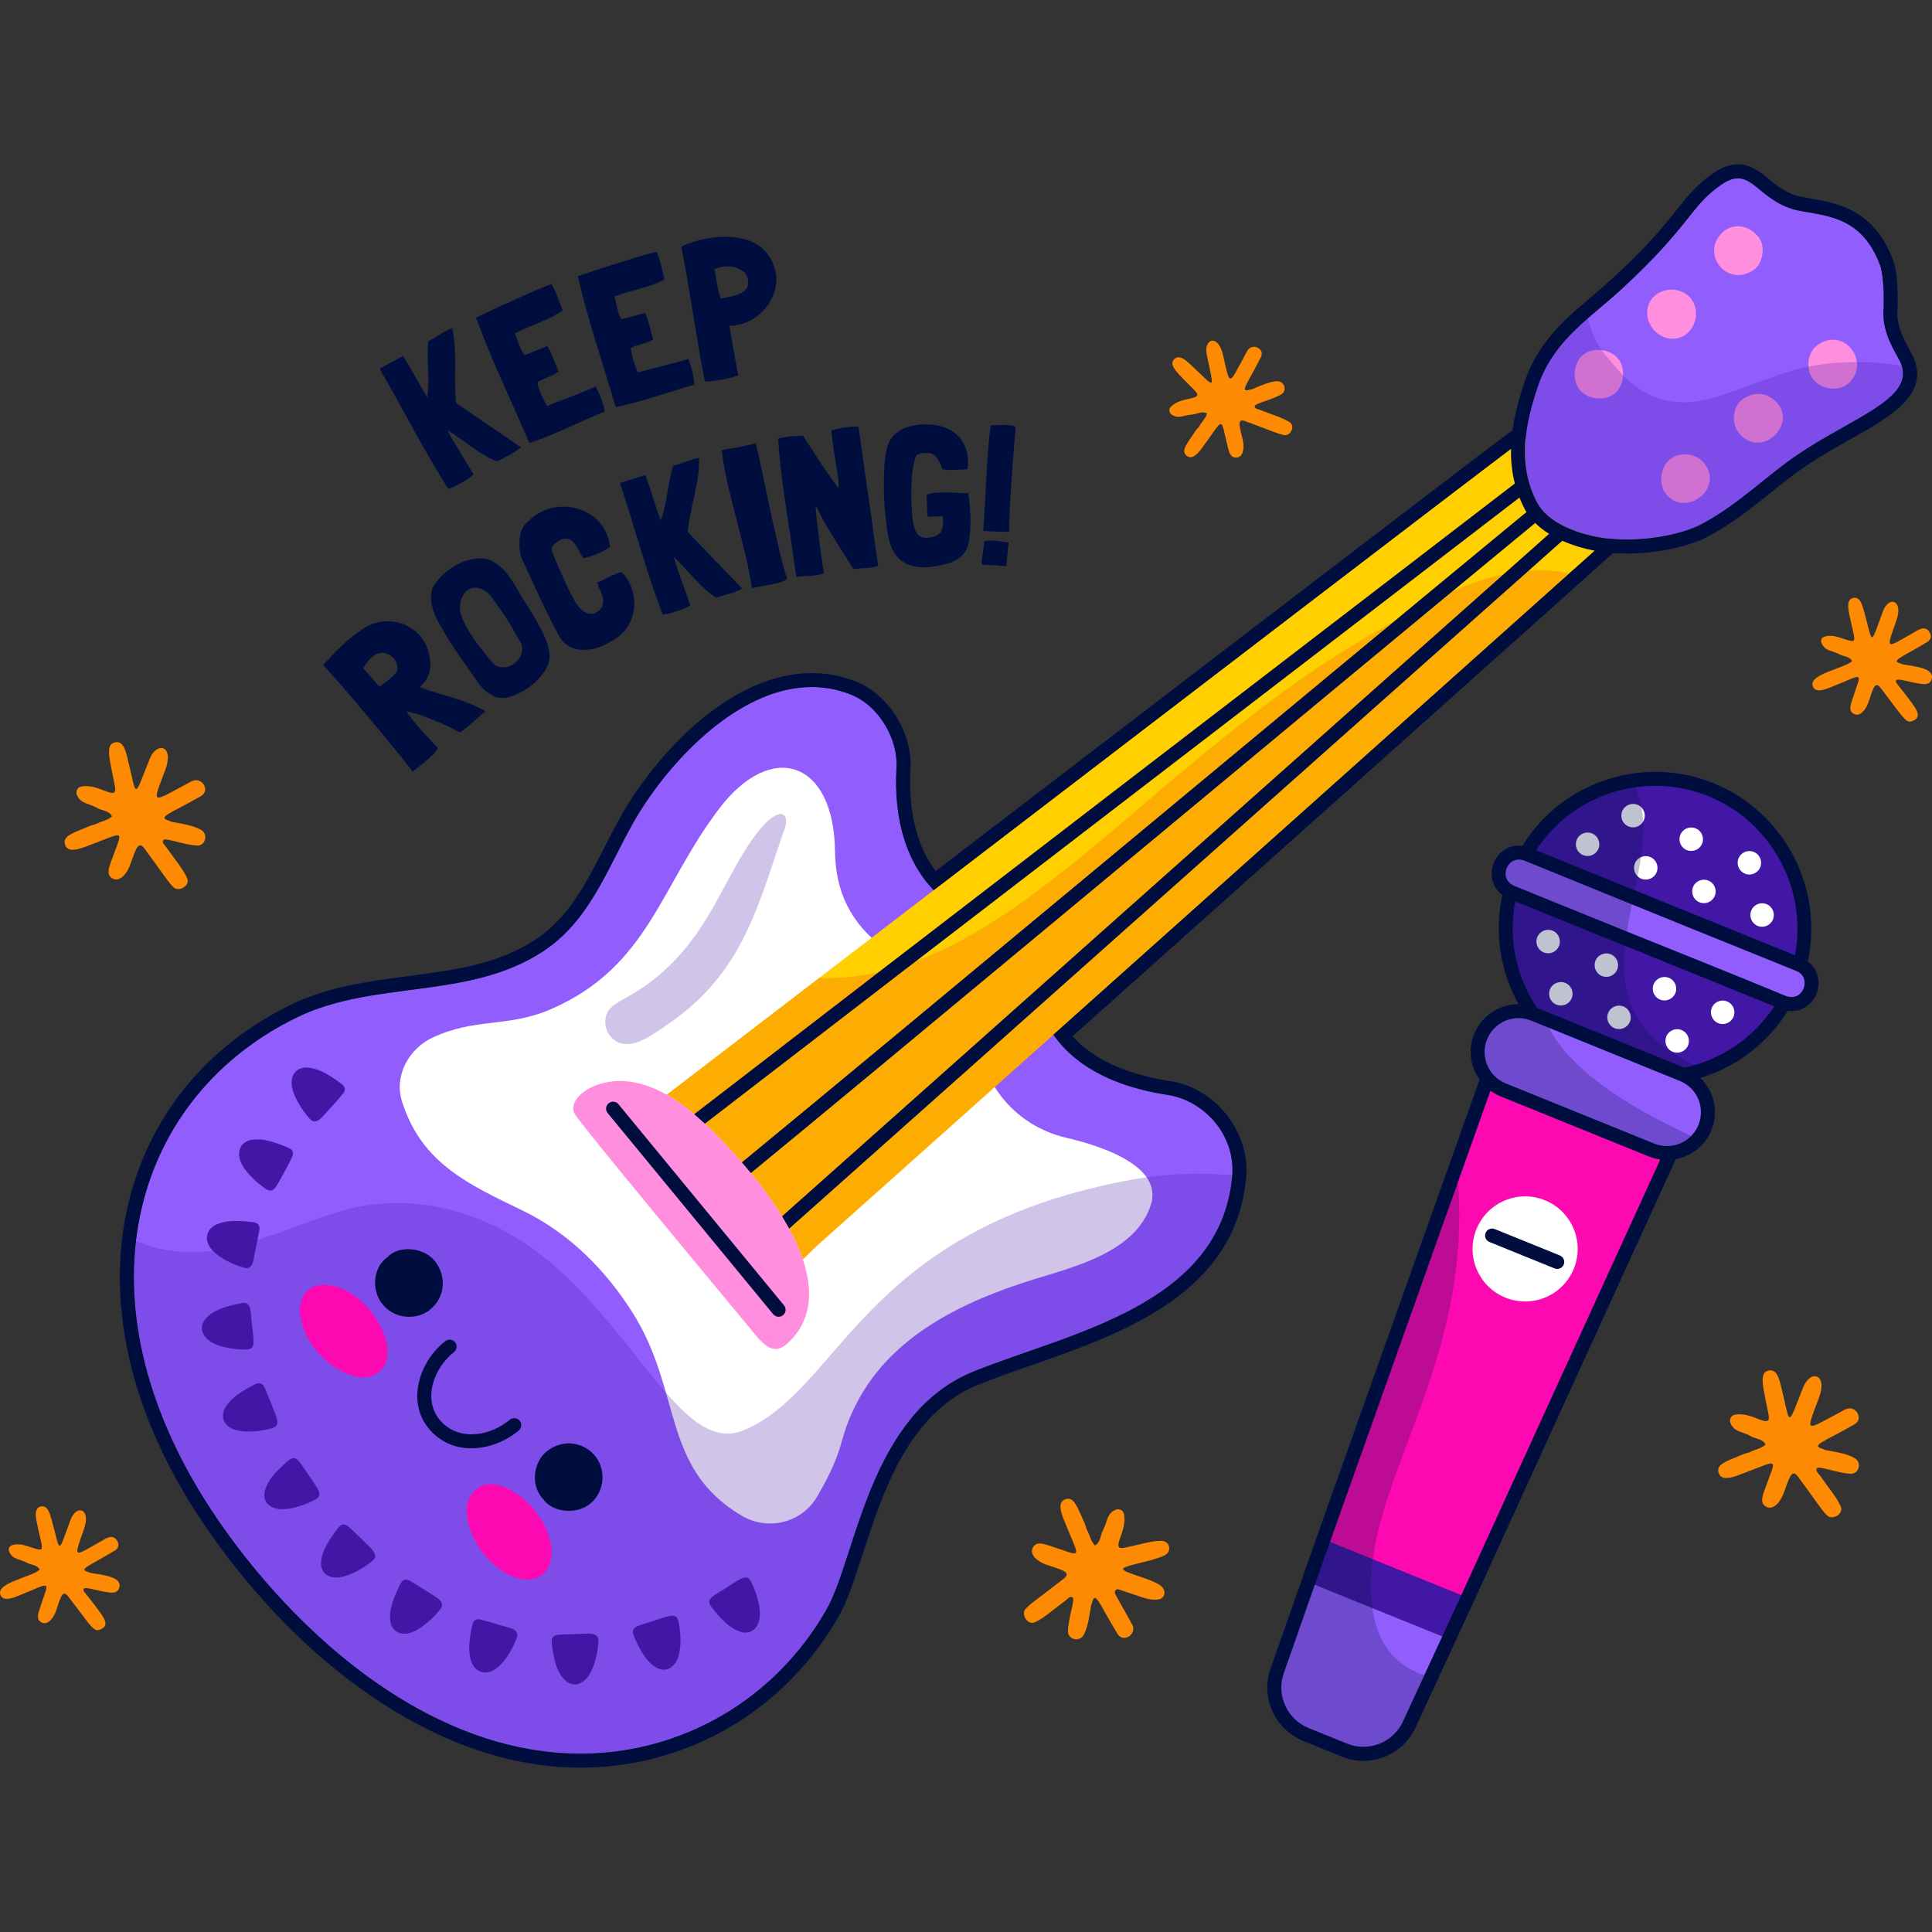 <?xml version="1.0" encoding="UTF-8"?>
<!-- Generator: Adobe Illustrator 25.2.1, SVG Export Plug-In . SVG Version: 6.00 Build 0)  -->
<svg xmlns="http://www.w3.org/2000/svg" xmlns:xlink="http://www.w3.org/1999/xlink" version="1.1" id="Capa_1" x="0px" y="0px" viewBox="0 0 512 512" style="enable-background:new 0 0 512 512;" xml:space="preserve" width="512" height="512">
<rect x="0" y="0" width="512" height="512" fill="#333333" stroke="none"/>
<g>
	<g>
		<g>
			<g>
				<g>
					<path style="fill:#915EFD;" d="M157.447,464.657c-4.497,0.217-9.086,0.034-13.683-0.567       c-33.306-4.367-62.822-29.624-82.594-56.463c-20.595-27.978-27.883-55.349-25.148-78.768c0.348-2.992,0.865-5.902,1.535-8.752       c5.242-22.381,20.131-40.378,41.367-50.6c20.349-9.795,45.242-4.538,64.807-17.272c12.256-7.963,16.95-21.386,23.755-33.614       c10.192-18.33,34.505-43.971,58.08-34.53c7.442,2.993,12.458,11.852,12.017,19.377c-1.605,27.908,14.343,42.231,33.27,41.182       c5.098-0.272,5.133,0.634,4.2,4.892c-4.181,19.224,6.054,36.282,34.365,40.615c9.533,1.45,17.893,10.384,17.154,21.249       c-0.007,0.176-0.025,0.361-0.041,0.545c-3.284,34.143-43.148,41.274-68.47,51.492c-27.885,11.25-31.09,49.189-39.052,63.123       C205.982,449.402,182.871,463.403,157.447,464.657z"/>
					<path style="fill:#915EFD;" d="M476.737,120.259c-9.026,6.071-15.665,13.257-25.885,18.693       c-5.013,2.669-15.569,4.811-24.645,3.803c-0.254-0.018-0.508-0.055-0.762-0.092c-2.675-0.351-5.605-1.033-8.343-2.086       c-1.271-0.479-2.504-1.036-3.659-1.691c-1.39-0.751-2.664-1.639-3.724-2.645c-0.942-0.891-1.71-1.861-2.284-2.929       c-0.019,0-0.019-0.019-0.019-0.019c-0.673-1.263-1.228-2.527-1.666-3.792c-0.477-1.284-0.817-2.569-1.061-3.854       c-0.627-3.136-0.708-6.314-0.36-9.535c0.416-4.567,1.651-9.198,3.256-13.871c2.695-7.84,7.786-13.162,13.214-17.901       c2.908-2.556,5.894-4.937,8.646-7.453c18.699-17.16,18.39-22.307,26.892-28.082c8.094-5.479,9.26,5.044,20.939,7.126       c7.499,1.351,16.26,1.874,20.931,14.246c1.154,3.112,1.067,10.174,0.943,11.91c-0.442,6.4,3.457,11.6,4.547,14.049       c0.119,0.292,0.218,0.564,0.298,0.856C506.807,105.789,490.81,110.798,476.737,120.259z"/>
				</g>
				<g>
					<g>
						<path style="fill:#4217A6;" d="M195.798,418.689c2.06-1.181,2.78-0.529,3.356,0.668c1.839,3.812,2.387,7.342,2.18,9.085        c-0.295,3.003-2.302,4.963-5.236,3.95c-3.128-1.047-5.484-3.9-7.567-6.544c-0.8-1.023-0.718-1.886,0.157-2.631        c0.564-0.486,2.061-1.365,3.538-2.278C193.669,419.97,195.143,419.044,195.798,418.689z"/>
					</g>
					<g>
						<path style="fill:#4217A6;" d="M176.768,428.4c2.291-0.62,2.824,0.182,3.085,1.489c0.406,2.067,0.535,3.993,0.477,5.622        c-0.07,1.593-0.326,2.885-0.634,3.717c-1.031,2.852-3.478,4.223-6.067,2.516c-2.768-1.797-4.321-5.133-5.672-8.239        c-0.515-1.2-0.212-1.981,0.814-2.5c0.667-0.324,2.323-0.823,3.984-1.312C174.392,429.113,176.046,428.582,176.768,428.4z"/>
					</g>
					<g>
						<path style="fill:#4217A6;" d="M156,432.913c2.355,0.065,2.658,0.929,2.57,2.273c-0.276,4.247-1.562,7.49-2.615,8.95        c-0.884,1.242-2.009,2.035-3.174,2.238c-1.17,0.134-2.375-0.311-3.391-1.446c-2.187-2.432-2.746-6.123-3.164-9.511        c-0.155-1.309,0.348-1.955,1.461-2.124c0.723-0.133,2.433-0.198,4.145-0.208C153.544,433.035,155.263,432.882,156,432.913z"/>
					</g>
					<g>
						<path style="fill:#4217A6;" d="M135.112,431.394c2.201,0.699,2.198,1.755,1.725,2.96c-1.509,3.89-3.746,6.651-5.211,7.725        c-2.485,1.945-5.313,1.405-6.557-1.318c-1.29-3.037-0.595-6.753,0.08-10.043c0.27-1.275,0.974-1.761,2.08-1.557        c0.708,0.185,2.335,0.624,3.947,1.103C132.767,430.808,134.42,431.181,135.112,431.394z"/>
					</g>
					<g>
						<path style="fill:#4217A6;" d="M115.688,423.341c1.951,1.376,1.641,2.345,0.815,3.358c-2.651,3.259-5.585,5.222-7.276,5.833        c-2.889,1.095-5.382-0.035-5.806-2.996c-0.383-3.284,1.16-6.659,2.63-9.701c0.571-1.172,1.381-1.465,2.432-0.981        C109.8,419.553,114.432,422.551,115.688,423.341z"/>
					</g>
					<g>
						<path style="fill:#4217A6;" d="M98.38,410.379c1.625,1.793,1.137,2.644,0.098,3.464c-3.327,2.625-6.586,3.892-8.362,4.14        c-3.034,0.461-5.243-1.109-5.024-4.11c0.253-3.242,2.49-6.286,4.531-8.966c0.796-1.037,1.644-1.157,2.571-0.457        C93.362,405.388,97.316,409.308,98.38,410.379z"/>
					</g>
					<g>
						<path style="fill:#4217A6;" d="M83.932,394.128c1.309,2.025,0.612,2.805-0.553,3.391c-3.735,1.888-7.292,2.573-9.033,2.43        c-2.999-0.193-4.977-2.097-4.101-5.044c0.923-3.154,3.636-5.63,6.208-7.863c0.997-0.859,1.821-0.791,2.624,0.054        c0.515,0.55,1.478,2.019,2.468,3.475C82.568,392.008,83.55,393.475,83.932,394.128z"/>
					</g>
					<g>
						<path style="fill:#4217A6;" d="M73.201,375.368c0.788,2.254-0.063,2.872-1.319,3.199c-4.047,1.061-7.592,0.928-9.317,0.428        c-2.989-0.801-4.321-3.219-2.933-5.856c1.623-2.889,4.892-4.69,7.884-6.252c1.158-0.599,1.98-0.355,2.527,0.648        c0.175,0.326,0.402,0.898,0.667,1.591c0.299,0.684,0.63,1.489,0.948,2.299C72.292,373.047,72.927,374.668,73.201,375.368z"/>
					</g>
					<g>
						<path style="fill:#4217A6;" d="M67.197,354.916c0.191,2.343-0.727,2.719-2.049,2.725c-4.216,0.024-7.658-1.003-9.139-1.955        c-1.296-0.793-2.154-1.859-2.438-3.008c-0.277-1.148,0.13-2.389,1.179-3.483c2.288-2.359,5.905-3.184,9.255-3.851        c1.299-0.251,1.966,0.206,2.235,1.304c0.18,0.712,0.362,2.413,0.488,4.121C66.96,352.471,67.164,354.179,67.197,354.916z"/>
					</g>
					<g>
						<path style="fill:#4217A6;" d="M67.178,333.916c-0.51,2.271-1.56,2.349-2.8,1.97c-4.001-1.208-6.94-3.216-8.136-4.584        c-2.076-2.304-1.864-5.135,0.738-6.604c2.98-1.532,6.692-1.202,10.045-0.821c1.294,0.154,1.842,0.809,1.741,1.927        c-0.037,0.362-0.159,0.955-0.331,1.662c-0.133,0.718-0.288,1.555-0.444,2.392c-0.182,0.832-0.363,1.666-0.519,2.379        C67.362,332.96,67.257,333.56,67.178,333.916z"/>
					</g>
					<g>
						<path style="fill:#4217A6;" d="M73.518,313.918c-1.136,2.046-2.156,1.803-3.226,1.062c-3.451-2.373-5.695-5.196-6.413-6.846        c-1.182-2.749-0.312-5.446,2.655-6.033c3.223-0.604,6.708,0.76,9.825,2.053c1.203,0.505,1.541,1.293,1.114,2.363        C76.851,307.892,74.265,312.65,73.518,313.918z"/>
					</g>
					<g>
						<path style="fill:#4217A6;" d="M85.357,296.058c-1.664,1.714-2.58,1.237-3.435,0.25c-2.752-3.167-4.225-6.419-4.523-8.172        c-0.563-2.999,0.919-5.336,3.959-5.211c3.282,0.148,6.355,2.281,9.086,4.267c1.052,0.772,1.199,1.615,0.54,2.549        C90.1,290.921,86.359,294.942,85.357,296.058z"/>
					</g>
				</g>
				<path style="fill:#FFFFFF;" d="M167.626,347.842c-6.977-11.009-16.5-20.897-29.088-27.007      c-14.381-6.98-26.775-12.494-31.978-28.852c-2.28-7.168,2.081-14.18,7.966-16.952c11.609-5.467,20.124-2.549,31.89-7.766      c25.424-11.274,28.504-32.272,44.098-52.873c13.927-18.399,30.502-12.82,30.774,11.25c0.119,10.532,4.042,19.135,13.429,25.973      c8.671,6.316,17.793,6.154,21.907,6.752c3.006,0.437,2.373,2.79,2.106,4.94c-2.426,19.502,7.906,34.482,23.84,38.213      c10.152,2.377,25.582,7.736,22.434,17.71c-3.98,12.607-20.267,16.456-31.298,19.896c-18.361,5.727-37.29,14.718-46.557,32.485      c-5.397,10.348-2.581,11.285-10.643,25.079c-3.834,6.561-12.658,9.309-20.023,4.941      C175.153,388.981,180.85,368.707,167.626,347.842z"/>
				<path style="fill:#FFCF00;" d="M426.206,142.755c-2.966,2.654-6.454,5.76-10.369,9.26      c-31.165,27.878-89.696,80.213-136.695,122.187c-27.056,24.182-50.293,44.923-62.252,55.579      c-1.608,1.455-2.945,2.83-4.127,3.989c-0.897-2.705-2.145-5.446-3.627-8.167c-0.593-1.088-1.225-2.175-1.895-3.263      c-2.408-3.942-5.264-7.823-8.255-11.468c-0.806-0.969-1.592-1.9-2.38-2.831c-2.694-3.082-5.406-5.93-7.959-8.467      c-0.609-0.6-1.237-1.201-1.866-1.781c-0.922-0.852-1.845-1.703-2.806-2.515c-2.277-1.934-4.688-3.712-7.272-5.156      c5.373-4.115,20.406-15.631,40.33-30.908c9.233-7.087,19.534-14.981,30.416-23.308      c65.218-49.964,151.057-115.677,154.124-117.805c0.95-0.67,1.863-1.34,2.755-1.99c-0.347,3.221-0.267,6.399,0.36,9.535      c0.243,1.286,0.584,2.57,1.061,3.854c0.438,1.265,0.993,2.528,1.666,3.792c0,0,0,0.019,0.019,0.019      c0.573,1.068,1.341,2.038,2.284,2.929c1.061,1.007,2.334,1.895,3.724,2.645c1.155,0.655,2.389,1.212,3.659,1.691      c2.738,1.053,5.669,1.734,8.343,2.086C425.698,142.7,425.951,142.737,426.206,142.755z"/>
				<path style="opacity:0.5;fill:#FD8A02;" d="M415.837,152.015c-49.112,43.921-166.174,148.59-198.947,177.767      c-1.608,1.455-2.945,2.83-4.127,3.989c-0.897-2.705-2.145-5.446-3.627-8.167c-0.593-1.088-1.225-2.175-1.895-3.263      c-2.408-3.942-5.264-7.823-8.255-11.468c-0.806-0.969-1.592-1.9-2.38-2.831c-2.694-3.082-5.406-5.93-7.959-8.467      c-0.609-0.6-1.237-1.201-1.866-1.781c-0.922-0.852-1.845-1.703-2.806-2.515c-2.277-1.934-4.688-3.712-7.272-5.156      c5.373-4.115,20.406-15.631,40.33-30.908c49.627,1.345,86.703-56.533,145.189-90.397      C376.732,160.425,397.373,147.543,415.837,152.015z"/>
				<g>
					<g>
						<path style="fill:#FF8EDE;" d="M210.083,354.619c-3.773,4.279-6.177,3.613-9.856-0.828        c-12.354-14.931-45.638-54.892-47.888-58.562c-2.487-4.058,6.068-10.731,16.676-8.193c2.716,0.644,5.278,1.718,7.687,3.086        c2.585,1.444,4.996,3.222,7.272,5.156c0.961,0.812,1.884,1.664,2.806,2.515c0.629,0.58,1.257,1.181,1.866,1.781        c2.553,2.537,5.265,5.385,7.959,8.467c0.788,0.93,1.574,1.861,2.38,2.831c2.99,3.646,5.847,7.526,8.255,11.468        c0.671,1.088,1.302,2.175,1.895,3.263c1.482,2.72,2.73,5.462,3.627,8.167C215.354,341.455,215.191,348.829,210.083,354.619z"/>
					</g>
					<path style="fill:#FF8EDE;" d="M427.92,104.267c-2.677,2.143-7.162,1.66-9.3-1c-2.134-2.655-1.634-7.237,1.015-9.3       c2.644-2.059,7.305-1.445,9.293,1.223C430.896,97.829,430.401,102.281,427.92,104.267z"/>
					<path style="fill:#FF8EDE;" d="M438.11,87.249c-2.272-2.75-2.119-6.816,0.514-8.955c2.993-2.432,7.419-1.835,9.538,0.878       c1.983,2.539,1.767,6.826-1.164,9.274C444.38,90.631,440.393,90.013,438.11,87.249z"/>
					<path style="fill:#FF8EDE;" d="M489.604,101.808c-2.505,2.004-6.956,1.369-9.036-1.2c-2.163-2.671-1.655-7.332,1.209-9.254       C489.186,86.38,495.997,96.693,489.604,101.808z"/>
					<path style="fill:#FF8EDE;" d="M461.074,115.048c-2.583-2.846-1.679-7.338,0.416-8.989c3.114-2.452,6.871-2.227,9.506,0.757       C476.089,112.584,466.945,121.519,461.074,115.048z"/>
					<path style="fill:#FF8EDE;" d="M441.436,130.818c-1.982-2.499-1.46-6.928,1.066-9.037c2.584-2.158,6.761-1.773,8.996,0.829       C457.157,129.197,446.773,137.546,441.436,130.818z"/>
					<path style="fill:#FF8EDE;" d="M465.706,62.49c2.343,2.09,1.565,7.224-0.783,8.912c-7.273,5.227-14.739-4.515-8.074-10.123       C459.456,59.086,463.459,59.727,465.706,62.49z"/>
				</g>
				<g style="opacity:0.25;">
					<path style="fill:#4217A6;" d="M157.447,464.657c-4.497,0.217-9.086,0.034-13.683-0.567       c-33.306-4.367-62.822-29.624-82.594-56.463c-20.595-27.978-27.883-55.349-25.148-78.768c18.928,8.1,36.333-2.457,53.675-7.705       c0.124-0.035,0.259-0.078,0.383-0.112c20.16-6.015,41.205,0.656,56.905,14.453c23.338,20.521,34.666,49.838,50.002,43.563       c25.712-10.507,31.078-52.308,100.486-65.972c14.32-2.816,23.11-1.976,29.103-1.679c-0.007,0.176-0.025,0.361-0.041,0.545       c-3.284,34.143-43.148,41.274-68.47,51.492c-27.885,11.25-31.09,49.189-39.052,63.123       C205.982,449.402,182.871,463.403,157.447,464.657z"/>
					<path style="fill:#4217A6;" d="M162.951,275.72c-1.687-1.156-2.69-3.242-2.538-5.281c0.348-4.708,4.587-4.665,11.829-10.105       c13.857-10.408,18.204-23.882,25.321-35.198c7.933-12.615,12.097-10.457,10.372-5.511       c-7.092,20.338-10.925,38.208-30.99,51.839C172.779,274.294,167.259,278.673,162.951,275.72z"/>
					<path style="fill:#4217A6;" d="M476.743,120.258c-9.033,6.064-15.672,13.254-25.891,18.692       c-5.151,2.745-16.17,4.925-25.413,3.706c-6.717-0.872-15.099-3.888-18.021-9.363c-5.299-9.919-3.471-20.371,0.176-31.046       c2.679-7.851,7.787-13.16,13.207-17.915c0.643,2.61,1.756,6.62,5.543,10.782c2.532,2.799,9.183,13.262,23.3,11.226       c6.121-0.875,11.918-3.647,23.18-7.475c10.295-3.514,22.673-3.461,31.18-1.866C506.811,105.784,490.81,110.805,476.743,120.258       z"/>
				</g>
				<g>
					<g>
						<path style="fill:#FC09B2;" d="M79.953,350.558c-1.651-5.985,1.222-9.895,5.435-10.055        c12.382-0.472,23.949,20.561,12.876,24.215C92.88,366.495,82.585,360.1,79.953,350.558z"/>
					</g>
					<g>
						<path style="fill:#FC09B2;" d="M134.928,417.355c5.555,2.772,9.945,0.704,10.913-3.399        c2.844-12.06-15.571-27.457-21.287-17.294C121.776,401.603,126.071,412.936,134.928,417.355z"/>
					</g>
				</g>
			</g>
			<g>
				<path style="fill:#000E3F;" d="M135.093,376.258c-4.914,4.112-12.858,5.771-17.904,0.749c-2.613-2.601-3.008-5.659-2.878-7.766      c0.246-3.991,2.595-8.27,5.983-10.903c0.809-0.628,0.955-1.791,0.328-2.599c-0.629-0.809-1.791-0.956-2.6-0.327      c-4.258,3.306-7.097,8.518-7.41,13.602c-0.253,4.115,1.118,7.787,3.963,10.619c2.994,2.981,6.71,4.211,10.452,4.184      c4.516-0.033,9.072-1.893,12.444-4.717c0.786-0.657,0.888-1.826,0.231-2.61C137.045,375.703,135.875,375.599,135.093,376.258z"/>
				<path style="fill:#000E3F;" d="M115.316,334.289c-2.908-3.767-9.54-4.386-12.596-1.18c-3.976,2.81-4.244,8.788-1.491,12.353      c3.377,4.372,9.432,4.379,12.795,1.572C118.15,343.589,118.273,338.119,115.316,334.289z"/>
				<path style="fill:#000E3F;" d="M144.781,384.713c-3.406,2.834-4.28,8.963-0.842,12.553c2.362,3.499,8.85,4.36,12.642,1.085      c3.676-3.174,4.133-8.879,1.065-12.584C154.489,381.955,148.808,381.363,144.781,384.713z"/>
				<path style="fill:#000E3F;" d="M507.536,95.875c-0.12-0.409-0.278-0.837-0.477-1.284c-0.297-0.642-0.672-1.322-1.107-2.099      c-1.423-2.604-3.379-6.178-3.115-10.159c0.019-0.078,0.502-8.976-1.168-13.43c-5.069-13.461-14.892-15.127-22.058-16.324      c-0.566-0.093-1.133-0.187-1.68-0.3c-4.199-0.75-6.69-2.8-9.103-4.772c-2.374-1.973-4.826-3.984-8.336-3.959      c-2.028,0.014-4.072,0.731-6.245,2.209c-4.445,3.016-6.823,5.997-9.839,9.764c-3.267,4.099-7.753,9.709-17.481,18.614      c-1.588,1.474-3.275,2.89-5.04,4.405c-1.183,0.984-2.365,1.987-3.528,3.009c-5.64,4.936-11.275,10.71-14.276,19.488      c-1.7,5.005-2.743,9.206-3.281,13.032c-0.466,0.354-0.912,0.67-1.34,0.965c-2.93,2.049-74.181,56.581-151.485,115.797      c-5.04-6.615-7.33-15.922-6.688-27.16c0.558-9.444-5.756-19.561-14.343-23.011c-3.873-1.552-7.935-2.323-12.07-2.294      c-9.81,0.07-20.29,4.708-30.331,13.381c-7.812,6.764-15.198,15.906-20.301,25.07c-1.444,2.604-2.81,5.266-4.118,7.85      c-4.905,9.611-9.541,18.694-18.413,24.452c-9.94,6.468-21.418,7.973-33.557,9.561c-10.347,1.361-21.025,2.763-30.841,7.474      c-22.47,10.848-37.881,29.701-43.371,53.105c-0.719,3.048-1.263,6.133-1.612,9.159c-2.113,18.251,0.627,47.175,25.855,81.402      c24.223,32.907,55.248,54.024,85.097,57.928c3.651,0.5,7.378,0.728,11.064,0.702c1.092-0.008,2.184-0.035,3.276-0.082      c26.945-1.342,51.102-16.258,64.606-39.954c2.37-4.132,4.221-9.86,6.358-16.467c5.44-16.734,12.197-37.554,30.867-45.078      c4.22-1.688,8.85-3.32,13.753-5.013c24.086-8.401,54.049-18.854,57.01-49.535l0.054-0.566l-0.001-0.098      c0.831-12.04-8.279-23.327-20.288-25.172c-11.5-1.752-20.325-5.824-25.751-11.851c44.867-40.068,102.196-91.321,134.078-119.848      l3.373-3.027c2.093-1.868,4.031-3.618,5.814-5.191c1.287,0.088,2.634,0.137,3.999,0.128c7.743-0.055,16.214-1.87,21.111-4.499      c6.451-3.439,11.551-7.533,16.457-11.488c3.239-2.597,6.303-5.057,9.759-7.364c3.785-2.562,7.69-4.755,11.478-6.888      C500.678,110.61,510.469,105.099,507.536,95.875z M415.837,152.015c-31.165,27.878-89.676,80.193-136.656,122.187      c5.38,7.822,15.291,13.681,30.247,15.954c9.528,1.453,17.901,10.386,17.158,21.255l-0.054,0.546      c-3.288,34.136-43.143,41.265-68.464,51.489c-27.889,11.237-31.092,49.195-39.048,63.138      c-13.022,22.814-36.153,36.827-61.577,38.08c-1.033,0.046-2.086,0.073-3.12,0.081c-3.491,0.025-7.022-0.184-10.557-0.666      c-33.324-4.366-62.817-29.61-82.59-56.463c-20.6-27.959-27.894-55.349-25.154-78.774c0.35-2.967,0.856-5.877,1.538-8.749      c5.244-22.369,20.134-40.36,41.361-50.594c20.35-9.799,45.236-4.534,64.825-17.272c12.251-7.947,16.934-21.38,23.732-33.599      c8.666-15.587,27.515-36.414,47.428-36.555c3.531-0.025,7.104,0.593,10.664,2.031c7.432,2.99,12.469,11.848,12.015,19.36      c-0.832,14.634,3.165,25.547,9.865,32.424c61.881-47.385,142.25-108.925,152.998-116.979c-0.095,3.236,0.25,6.293,1.006,9.219      c-49.996,38.345-161.842,124.252-217.478,167.151c0.961,0.812,1.884,1.664,2.806,2.515      c55.423-42.723,165.575-127.314,215.892-165.934c0.429,1.072,0.905,2.131,1.457,3.172c0.124,0.229,0.266,0.446,0.401,0.667      c-28.66,23.587-71.457,59.143-113.283,93.889c-36.491,30.314-73.836,61.357-94.642,78.453c0.788,0.93,1.574,1.861,2.38,2.831      c14.97-12.276,42.718-35.293,94.643-78.434c40.09-33.301,83.933-69.753,113.223-93.842c1.085,1.072,2.326,2.03,3.679,2.872      c-50.964,45.238-162.044,144.143-203.29,180.872c0.671,1.088,1.302,2.175,1.895,3.263      c40.94-36.444,154.166-137.272,204.89-182.298c2.775,1.234,5.761,2.104,8.613,2.634      C420.547,147.788,418.278,149.833,415.837,152.015z M476.757,120.259c-9.046,6.071-15.685,13.237-25.906,18.693      c-4.062,2.174-11.772,3.984-19.378,4.038c-0.507,0.004-1.033,0.007-1.541-0.009c-1.249-0.03-2.478-0.119-3.688-0.266      c-0.292,0.002-0.546-0.035-0.799-0.072c-2.702-0.349-5.666-1.047-8.437-2.106c-0.586-0.223-1.166-0.461-1.732-0.72      c-0.021-0.009-0.042-0.018-0.063-0.028c-0.607-0.279-1.198-0.579-1.771-0.904c-0.002,0.001-0.004,0.003-0.004,0.004      c-1.41-0.782-2.694-1.679-3.769-2.703c-0.414-0.396-0.789-0.809-1.134-1.238c-0.061-0.077-0.121-0.156-0.181-0.234      c-0.342-0.45-0.657-0.913-0.919-1.403c-0.002,0.002-0.003,0.003-0.005,0.004c-0.005-0.008-0.01-0.015-0.014-0.023      c-0.672-1.255-1.213-2.519-1.667-3.791c0,0,0.001,0,0.001-0.001c-0.18-0.485-0.323-0.969-0.467-1.454      c-0.066-0.225-0.137-0.45-0.198-0.676c-0.146-0.555-0.277-1.111-0.383-1.666c-0.636-3.161-0.734-6.367-0.412-9.612      c0.128-1.21,0.314-2.421,0.54-3.651c0.62-3.379,1.61-6.76,2.755-10.2c2.695-7.84,7.786-13.162,13.214-17.901      c2.908-2.537,5.894-4.957,8.646-7.473c18.699-17.14,18.39-22.287,26.892-28.043c1.63-1.104,2.973-1.562,4.182-1.57      c4.817-0.034,7.421,7.008,16.757,8.677c7.499,1.351,16.26,1.874,20.931,14.265c1.153,3.112,1.067,10.154,0.942,11.891      c-0.442,6.4,3.457,11.6,4.547,14.049c0.138,0.292,0.218,0.564,0.317,0.856C506.807,105.789,490.81,110.798,476.757,120.259z"/>
				<path style="fill:#000E3F;" d="M163.903,292.632c-0.648-0.789-1.816-0.903-2.608-0.253c-0.789,0.65-0.903,1.818-0.252,2.608      l43.866,53.298c0.369,0.449,0.904,0.68,1.445,0.676c0.409-0.003,0.822-0.142,1.163-0.422c0.789-0.651,0.903-1.818,0.252-2.609      L163.903,292.632z"/>
			</g>
		</g>
		<g>
			<path style="fill:#FD8A02;" d="M289.192,425.148c-0.551,3.342-0.893,6.226-2.05,8.193c-1.148,1.951-4.136,1.096-4.12-0.981     c0.025-3.398,1.972-8.574,1.23-9.041c-0.732-0.46-1.396,0.494-2.016,0.95c-3.449,2.538-5.342,4.369-7.901,5.622     c-1.942,0.951-3.798-1.995-2.59-3.444c1.166-1.399,2.889-2.421,10.126-8.059c2.398-1.868-0.904-2.431-4.646-3.759     c-2.124-0.754-4.559-2.555-3.489-4.527c0.882-1.627,2.597-1.06,4.369-0.487c9.331,3.013,8.171,4.106,3.775-7.001     c-0.807-2.04-1.623-4.619,0.529-5.315c2.195-0.711,2.954,1.806,5.063,6.458c0.277,0.611,0.358,1.321,0.679,1.902     c0.71,1.286,0.928,2.825,2.011,3.915c1.58-0.882,1.394-2.711,2.135-4.046c1.187-2.139,0.891-4.266,3.238-5.389     c0.913-0.437,2.024-0.007,2.278,0.954c1.243,4.692-4.083,10.002,0.372,9.032c5.757-1.254,7.043-1.756,9.527-1.789     c2.344-0.03,2.963,2.839,0.878,3.866c-3.458,1.703-10.834,2.578-10.959,3.591c-0.131,1.057,8.742,2.802,10.394,4.839     c1.194,1.472,0.396,3.142-1.259,3.275c-2.515,0.202-3.561-0.5-9.74-2.507c-0.48-0.156-1.072-0.465-1.445,0.102     c-0.333,0.507,0.017,1.041,0.268,1.5c1.274,2.321,4.221,7.51,4.324,7.773c0.967,2.48-2.536,4.683-4.057,2.169     c-5.284-8.736-5.862-11.673-6.842-7.783C289.246,425.158,289.219,425.153,289.192,425.148z"/>
			<path style="fill:#FD8A02;" d="M23.791,416.801c3.662,0.608,8.521,1.075,7.841,3.828c-0.473,1.919-2.27,1.51-4.428,1.116     c-1.237-0.226-4.662-1.236-4.974-0.74c-0.428,0.679,0.187,0.696,4.154,6.103c1.161,1.583,2.436,3.447,0.746,4.44     c-2.307,1.356-2.343,0.171-9.1-8.522c-1.589-2.044-2.07,0.767-3.205,3.951c-0.644,1.808-2.18,3.879-3.858,2.966     c-1.388-0.755-0.897-2.22-0.411-3.72c2.573-7.941,3.504-6.952-5.957-3.22c-1.738,0.685-3.934,1.378-4.524-0.455     c-1.02-3.165,8.471-4.621,10.457-6.588c-0.749-1.346-2.306-1.19-3.442-1.822c-1.821-1.013-3.629-0.759-4.585-2.761     c-0.996-2.086,1.965-2.5,4.212-1.808c5.792,1.784,4.748,2.318,3.022-6.158c-0.345-1.697-0.613-3.827,1.07-4.171     c1.812-0.371,2.365,1.669,2.903,3.621c2.387,8.661,1.482,9.414,4.985-0.077c1.547-4.191,5.502-3.069,3.561,2.441     c-2.884,8.186-2.865,7.353,4.827,3.057c0.723-0.404,2.918-2.114,4.087,0.263c0.431,0.875,0.215,1.792-0.74,2.368     c-7.434,4.486-9.947,4.974-6.632,5.817C23.799,416.755,23.795,416.778,23.791,416.801z"/>
			<path style="fill:#FD8A02;" d="M504.094,176.029c3.663,0.609,8.521,1.075,7.841,3.828c-0.474,1.919-2.27,1.51-4.428,1.116     c-1.237-0.226-4.661-1.236-4.974-0.74c-0.428,0.679,0.187,0.696,4.154,6.103c1.161,1.583,2.436,3.447,0.746,4.44     c-2.307,1.356-2.343,0.171-9.1-8.522c-1.589-2.044-2.07,0.767-3.205,3.951c-0.644,1.808-2.18,3.878-3.857,2.966     c-1.388-0.755-0.897-2.22-0.411-3.72c2.573-7.941,3.504-6.952-5.957-3.22c-1.737,0.685-3.934,1.378-4.524-0.455     c-1.02-3.165,8.471-4.621,10.457-6.588c-0.749-1.346-2.307-1.19-3.443-1.822c-1.821-1.013-3.629-0.759-4.585-2.761     c-0.996-2.086,1.965-2.501,4.212-1.808c5.792,1.784,4.748,2.318,3.022-6.158c-0.345-1.697-0.612-3.827,1.07-4.172     c1.812-0.371,2.365,1.669,2.904,3.621c2.387,8.661,1.481,9.413,4.986-0.077c1.547-4.191,5.502-3.069,3.56,2.441     c-2.884,8.186-2.866,7.353,4.827,3.057c0.723-0.404,2.918-2.114,4.087,0.263c0.43,0.875,0.215,1.792-0.74,2.368     c-7.434,4.486-9.947,4.974-6.632,5.817C504.102,175.982,504.098,176.006,504.094,176.029z"/>
			<path style="fill:#FD8A02;" d="M45.233,217.727c3.326,0.639,6.2,1.057,8.136,2.266c1.92,1.199,0.986,4.163-1.089,4.093     c-3.394-0.114-8.519-2.197-9.005-1.468c-0.479,0.719,0.457,1.408,0.897,2.04c2.446,3.514,4.227,5.455,5.412,8.046     c0.9,1.966-2.094,3.744-3.511,2.498c-1.366-1.201-2.332-2.936-7.789-10.334c-1.805-2.447-2.454,0.839-3.88,4.545     c-0.81,2.104-2.674,4.489-4.618,3.369c-1.608-0.927-0.987-2.634-0.372-4.381c3.258-9.248,4.32-8.059-6.899-3.958     c-2.061,0.753-4.66,1.501-5.299-0.669c-0.67-2.272,2.09-2.992,6.589-4.891c0.619-0.261,1.33-0.323,1.92-0.629     c1.304-0.676,2.848-0.853,3.967-1.907c-0.84-1.603-2.673-1.465-3.988-2.241c-2.108-1.243-4.241-1.003-5.302-3.379     c-0.413-0.925,0.047-2.023,1.014-2.252c4.719-1.118,9.891,4.347,9.039-0.134c-1.312-6.891-2.745-11.12,0.059-11.62     c2.139-0.382,2.728,2.031,3.302,4.338c2.552,10.266,1.439,11.151,5.857,0.057c1.883-4.728,6.601-3.568,4.109,2.972     c-3.632,9.537-3.572,8.543,5.578,3.734c0.595-0.313,1.164-0.699,1.79-0.924c2.503-0.901,4.617,2.658,2.062,4.113     c-8.836,5.033-11.847,5.54-7.961,6.635C45.243,217.672,45.238,217.7,45.233,217.727z"/>
			<path style="fill:#FD8A02;" d="M483.451,384.207c3.326,0.639,6.2,1.057,8.136,2.265c1.92,1.199,0.986,4.163-1.089,4.093     c-3.394-0.114-8.519-2.197-9.005-1.468c-0.479,0.72,0.457,1.408,0.897,2.04c2.446,3.514,4.227,5.455,5.412,8.046     c0.9,1.967-2.094,3.744-3.511,2.498c-1.366-1.201-2.332-2.936-7.789-10.335c-1.805-2.447-2.454,0.839-3.88,4.545     c-0.81,2.104-2.674,4.49-4.618,3.369c-1.607-0.927-0.987-2.634-0.372-4.38c3.258-9.248,4.32-8.059-6.899-3.958     c-2.061,0.753-4.66,1.501-5.299-0.669c-0.669-2.272,2.089-2.992,6.589-4.891c0.619-0.261,1.33-0.323,1.919-0.629     c1.304-0.676,2.848-0.853,3.967-1.907c-0.84-1.602-2.673-1.466-3.988-2.241c-2.108-1.243-4.241-1.003-5.302-3.379     c-0.413-0.925,0.047-2.023,1.014-2.252c4.719-1.118,9.891,4.347,9.039-0.134c-1.312-6.891-2.745-11.12,0.06-11.62     c2.139-0.382,2.728,2.031,3.302,4.338c2.552,10.266,1.439,11.151,5.857,0.057c1.883-4.728,6.601-3.567,4.109,2.972     c-3.632,9.537-3.572,8.543,5.578,3.733c0.595-0.313,1.164-0.698,1.79-0.924c2.503-0.901,4.617,2.658,2.062,4.112     c-8.837,5.033-11.848,5.54-7.961,6.635C483.461,384.153,483.456,384.18,483.451,384.207z"/>
			<path style="fill:#FD8A02;" d="M331.601,103.237c2.676-1.11,4.925-2.165,6.876-2.213c1.936-0.048,2.664,2.508,1.149,3.435     c-2.477,1.516-7.117,2.443-7.12,3.192c-0.003,0.739,0.989,0.79,1.6,1.034c3.402,1.358,5.587,1.905,7.653,3.197     c1.569,0.98,0.268,3.659-1.331,3.437c-1.54-0.214-3.047-0.998-10.427-3.711c-2.44-0.897-1.356,1.755-0.63,5.072     c0.412,1.883,0.205,4.465-1.711,4.58c-1.584,0.095-1.945-1.416-2.328-2.953c-2.029-8.137-0.71-7.788-6.79,0.423     c-1.116,1.508-2.62,3.266-4.098,2.018c-1.548-1.307,0.083-3.12,2.401-6.595c0.319-0.478,0.797-0.856,1.075-1.353     c0.613-1.097,1.632-1.95,1.934-3.229c-1.354-0.749-2.599,0.213-3.903,0.278c-2.09,0.105-3.501,1.28-5.376,0.084     c-0.73-0.466-0.92-1.467-0.337-2.086c2.843-3.02,9.109-1.554,6.391-4.352c-4.181-4.302-7.196-6.647-5.429-8.324     c1.347-1.28,2.904,0.165,4.4,1.542c6.656,6.128,6.278,7.284,4.208-2.717c-0.882-4.262,3.033-5.655,4.333,0.187     c1.897,8.52,1.472,7.782,5.741,0.039c0.277-0.503,0.502-1.047,0.843-1.503c1.363-1.822,4.548-0.276,3.409,1.965     c-3.939,7.754-5.85,9.534-2.56,8.486C331.583,103.193,331.592,103.215,331.601,103.237z"/>
		</g>
		<g>
			<g>
				<g>
					<path style="fill:#000E3F;" d="M138.057,118.538c-1.732,1.545-4.313,2.664-6.308,3.753c-4.248-1.451-9.318-6.027-13.19-8.305       c1.891,3.603,4.958,8.293,6.933,11.724c-1.382,1.407-4.867,3.293-6.678,3.849c-6.538-10.19-12.009-21.173-18.195-31.807       c1.987-1.207,4.215-2.308,6.184-3.442c2.141,3.401,4.279,7.533,6.414,10.931c0.027,0.047,0.014-0.189,0.071-0.407       c0.641-4.818-0.267-9.351,0.214-14.44c2.048-0.999,4.152-2.636,6.304-3.448c1.488,5.968,0.32,13.465,1.073,19.854       L138.057,118.538z"/>
					<path style="fill:#000E3F;" d="M157.913,102.512c1.038,2.025,2.027,4.358,2.322,6.526c-6.627,2.766-13.463,6.251-19.956,8.384       c-4.802-11.264-9.994-21.851-14.1-33.24c7.362-3.597,19.858-9.147,19.982-8.856c1.311,2.137,1.966,4.612,2.935,6.896       l0.022,0.049c-3.735,2.683-8.368,3.794-12.478,6.003l-0.145,0.061l-0.029,0.071c0.855,1.873,1.288,4.1,2.467,5.661l0.071,0.029       c2.005-0.682,4.026-1.598,6.035-2.398l0.022,0.047c1.27,2.042,1.911,4.352,2.97,6.709c-1.763,1.384-5.195,2.215-5.646,3.039       c0.466,2.04,1.779,4.58,2.585,6.072l0.069,0.029c4.276-1.824,8.472-3.151,12.828-5.178L157.913,102.512z"/>
					<path style="fill:#000E3F;" d="M182.447,95.191c0.784,2.135,1.492,4.572,1.522,6.76c-6.906,1.954-14.11,4.598-20.815,5.942       c-3.417-11.761-7.311-22.887-10.029-34.691c7.741-2.691,20.813-6.711,20.9-6.406c1.046,2.28,1.398,4.816,2.092,7.2l0.014,0.051       c-4.028,2.215-8.765,2.766-13.104,4.47l-0.153,0.043l-0.037,0.065c0.627,1.964,0.79,4.224,1.775,5.919l0.067,0.035       c2.072-0.438,4.187-1.107,6.28-1.661l0.014,0.049c1.018,2.178,1.378,4.551,2.149,7.017c-1.915,1.164-5.423,1.579-5.972,2.343       c0.22,2.08,1.217,4.761,1.842,6.339l0.065,0.037c4.464-1.301,8.787-2.115,13.357-3.609L182.447,95.191z"/>
					<path style="fill:#000E3F;" d="M205.574,72.163c0.077,0.47,0.152,0.94,0.171,1.364c0.259,6.75-5.693,12.813-12.488,12.812       c0.472,1.899,0.436,2.976,2.365,13.035l0.008,0.053c-0.051,0.008-0.094,0.067-0.146,0.075       c-1.842,0.839-6.278,1.519-8.661,1.645c-2.084-10.033-3.963-24.324-6.286-35.814c8.211-3.711,22.454-4.936,25.027,6.778       L205.574,72.163z M189.49,71.288c-0.053,0.008-0.106,0.016-0.149,0.077c0.568,2.475,0.737,5.764,1.759,7.733l0.155-0.024       c2.161-0.519,5.235-0.704,6.626-2.646c0.885-1.748,0.216-4.205-1.789-4.997C194.141,70.307,191.635,70.345,189.49,71.288z"/>
				</g>
			</g>
			<g>
				<g>
					<path style="fill:#000E3F;" d="M128.689,188.441c-1.918,1.576-4.12,3.798-6.701,5.645l-0.043,0.035       c-3.104-1.618-9.41-4.635-14.082-5.577l-0.179-0.055c1.683,2.716,6.55,7.802,8.38,9.783c-1.197,2.284-6.298,5.72-6.727,6.279       c0.326-0.269-21.061-25.873-23.714-28.271c2.691-2.964,5.929-6.585,10.257-9.388c6.709-4.969,16.669-1.331,17.943,7.118       c0.59,2.795,0.092,5.6-2.385,7.908l-0.163,0.132l-0.043,0.033l0.035,0.041c5.603,2.162,12.064,3.206,17.381,6.351       L128.689,188.441z M100.597,181.941l0.039-0.033c1.368-0.916,2.982-2.111,4.12-3.385c1.714-2.158-0.808-5.555-3.287-5.496       c-2.086-0.132-3.918,1.714-5.199,4.065C97.532,178.379,99.386,180.885,100.597,181.941z"/>
					<path style="fill:#000E3F;" d="M134.271,151.879c1.069,1.389,1.999,2.858,2.888,4.358c1.83,3.277,3.847,6.062,5.577,9.278       l0.798,1.557c1.195,2.18,2.09,4.674,2.123,7.09c-0.122,2.08-1.35,3.984-2.864,5.632c-1.339,1.539-2.978,2.701-4.8,3.67       c-2.595,1.335-5.294,2.296-7.865,0.613c-1.781-0.934-3.062-2.559-4.207-4.268c-3.118-4.523-6.446-8.975-9.105-13.856       c-1.651-2.701-2.97-5.864-2.473-9.119c0.114-0.511,0.259-0.977,0.517-1.453c2.707-4.405,8.289-7.824,13.389-7.37       c1.329,0.22,2.548,0.759,3.554,1.559C132.771,150.204,133.544,151.028,134.271,151.879z M131.922,160.497       c-0.028-0.047-1.095-1.433-1.791-2.428c-1.179-1.563-2.915-2.526-4.72-2.318c-1.514,0.273-2.595,1.522-3.082,2.831       c-0.515,1.451-0.578,2.927-0.143,4.403c0.955,2.585,2.52,5.156,4.236,7.566c1.643,1.897,3.012,4.152,4.834,5.746       c2.66,1.627,6.575-0.48,7.1-3.692c0.181-2.176-0.267-1.893-1.684-4.618c-0.716-1.233-1.295-2.241-1.382-2.376l-1.356-2.141       L131.922,160.497z"/>
					<path style="fill:#000E3F;" d="M146.239,145.842c-0.035,0.423,3.802,9.528,6.233,13.693c1.071,1.769,2.689,3.46,4.796,3.104       c1.453-0.511,2.589-1.692,2.601-3.271c0.014-1.818-1.205-3.285-1.612-5.02c1.924-0.619,4.468-2.402,6.528-2.736       c5.262,5.573,4.159,14.851-2.742,18.287c-4.242,2.762-10.784,3.867-13.833-1.23c-2.402-4.47-4.773-9.361-9.502-19.738       c-0.661-1.03-0.916-2.31-0.985-3.446c-0.218-1.94-0.01-3.731,0.664-5.39c0.468-0.863,1.122-1.583,1.915-2.249       c7.379-6.99,20.237-3.257,21.353,7.014c-2.092,1.63-4.419,2.383-7.057,3.104c-1.577-2.349-2.687-6.672-6.339-4.769       c-0.745,0.525-1.75,1.118-2.027,1.889C146.156,145.296,146.219,145.675,146.239,145.842z"/>
					<path style="fill:#000E3F;" d="M196.687,155.979c-2.007,1.16-4.763,1.732-6.937,2.392c-3.859-2.288-7.892-7.798-11.214-10.817       c1.116,3.91,3.163,9.125,4.397,12.885c-1.641,1.097-5.435,2.231-7.32,2.406c-4.324-11.301-7.442-23.162-11.328-34.83       c2.19-0.773,4.596-1.396,6.754-2.107c1.4,3.762,2.648,8.24,4.049,12.001c0.018,0.051,0.051-0.185,0.155-0.383       c1.604-4.582,1.643-9.207,3.151-14.09c2.205-0.556,4.594-1.73,6.866-2.086c0.24,6.141-2.428,13.239-2.992,19.644       L196.687,155.979z"/>
					<path style="fill:#000E3F;" d="M200.304,117.477l0.049,0.203c2.723,11.775,4.834,24.178,8.201,35.692       c-0.869,1.395-7.908,1.885-9.249,2.63c-1.891-12.616-6.603-24.799-8.032-36.598l-0.025-0.104       c0.348-0.136,1.669-0.279,2.131-0.385c1.248-0.234,2.62-0.389,5.691-1.156L200.304,117.477z"/>
					<path style="fill:#000E3F;" d="M226.184,150.804c-3.021-4.855-6.104-9.382-8.344-13.597l-0.743-1.496       c-0.372-0.747-0.741-1.496-0.898-1.474c-0.21,0.029,0.668,7.474,1.486,13.328c0.226,1.62,0.438,3.135,0.66,4.331       c-0.757,0.318-1.482,0.47-2.266,0.582c-1.671,0.234-3.44,0.159-5.062,0.387l-0.511-3.66       c-0.926-6.638-1.874-12.313-2.791-18.848c-0.67-4.808-1.229-9.579-1.482-14.071c0.657-0.253,1.486-0.422,2.324-0.537       c0.888-0.126,4.366-0.399,4.409-0.084c1.351,2.422,1.872,2.722,3.535,5.476c0.556,0.934,5.451,8.136,5.61,8.115       c0.185-0.185,0.13-1.724-0.036-2.927c-0.385-2.768-0.863-5.046-1.215-7.556c-0.204-1.464-0.354-2.935-0.544-4.667       c1.172-0.376,2.414-0.655,3.721-0.839c1.307-0.183,2.469-0.236,3.493-0.167l2.349,16.832c0.46,2.921,0.883,5.952,1.301,8.93       c0.283,2.04,0.484,3.876,0.755,5.809c0.198,1.413,0.44,2.766,0.637,4.175l0.145,1.046c-0.151,0.073-0.486,0.332-1.687,0.501       C229.617,150.591,227.596,150.607,226.184,150.804z"/>
					<path style="fill:#000E3F;" d="M256.478,130.708l0.106-0.002l0.053,0.051c0.495,3.741,0.847,8.115,0.232,11.928       c-0.299,3.595-2.219,5.323-4.889,6.377c-3.465,1.071-7.778,1.946-11.183,0.588c-2.819-1.162-4.177-3.141-5.078-6.131       c-0.23-0.79-0.519-2.262-0.706-3.682c-0.511-4.48-0.818-6.849-0.763-12.076c0.01-2.27,0.069-4.645,0.393-6.925       c0.326-2.326,0.967-4.661,2.996-6.127c1.402-1.242,3.188-1.75,5.083-2.054c7.843-1.152,14.568,2.622,13.732,11.242l-0.045,0.32       c-0.155,0.214-0.578,0.171-1.688,0.242c-2.056,0.043-2.846,0.163-4.963-0.061c-0.448-1.417-1.616-4.35-3.672-4.309       c-1.213-0.031-2.382-0.218-3.21,0.643c-0.153,0.161-0.405,0.851-0.552,1.433c-0.936,3.397-1.02,9.947-0.497,15.217       c0.189,1.525,0.493,3.631,1.832,4.659c0.322,0.208,0.747,0.358,1.223,0.454c1.059,0.138,2.266-0.151,3.263-0.54       c0.786-0.387,1.354-0.924,1.6-1.93c0.147-0.586,0.415-3.021-0.01-3.169c-0.847-0.142-3.214,0.222-3.906-0.03       c-0.307-2.264-0.006-3.112-0.318-5.536l-0.004-0.051c0-0.051,0-0.051,0.053-0.055c0,0,0.053-0.002,0.106-0.053       C247.438,129.987,255.053,130.736,256.478,130.708z"/>
					<path style="fill:#000E3F;" d="M260.288,149.636c-0.476-0.032,0.432-4.201,0.558-6.149l0.004-0.053       c1.73-0.576,4.378,0.177,6.43,0.312c-0.181,1.946-0.436,4.254-0.568,6.31l-0.37-0.024c-0.841-0.055-1.207-0.132-1.997-0.185       l-0.104-0.004L260.288,149.636z M262.688,112.726c1.854-0.038,4.574-0.393,6.483,0.315c-0.741,8.995-1.596,18.826-1.757,27.858       c-1.858,0.089-4.753-0.1-6.811-0.179l-0.055-0.002c0.763-9.26,0.778-18.458,1.983-28.002L262.688,112.726z"/>
				</g>
			</g>
		</g>
		<g>
			<g>
				<path style="fill:#FC09B2;" d="M442.812,305.543l-53.844,117.898l-25.056-10.147l-13.215-5.363l35.267-99.085l8.194-23.018      v-0.021c1.095,1.287,2.51,2.338,4.182,3.025l39.386,15.96c1.33,0.536,2.702,0.794,4.054,0.794      C442.125,305.586,442.468,305.564,442.812,305.543z"/>
				<g>
					<path style="fill:#4217A6;" d="M477.006,255.711c-0.451,1.737-1.009,3.453-1.695,5.148c-0.686,1.716-1.523,3.368-2.403,4.934       c-4.849,8.431-12.464,14.501-21.194,17.569c-1.803,0.644-3.668,1.158-5.557,1.501c-0.107-0.043-0.193-0.086-0.3-0.129       l-39.386-15.982c-0.107-0.043-0.214-0.086-0.322-0.107c-6.413-9.224-8.795-20.979-5.92-32.349       c0.471-1.738,1.03-3.454,1.716-5.17c0.686-1.695,1.502-3.346,2.403-4.912c6.071-10.576,16.539-17.462,28.08-19.307       c6.886-1.115,14.158-0.408,21.066,2.403C472.028,216.862,481.789,236.855,477.006,255.711z"/>
					<polygon style="fill:#4217A6;" points="388.968,423.441 383.927,434.36 363.719,426.187 346.707,419.28 350.697,407.932        363.912,413.295      "/>
				</g>
				<g>
					<g>
						<path style="fill:#FFFFFF;" d="M423.61,224.909c-0.645,1.592-2.459,2.359-4.051,1.714c-1.592-0.645-2.359-2.459-1.714-4.051        c0.645-1.592,2.459-2.359,4.051-1.714C423.488,221.504,424.255,223.317,423.61,224.909z"/>
						<path style="fill:#FFFFFF;" d="M439.025,231.159c-0.645,1.592-2.459,2.36-4.051,1.714c-1.592-0.645-2.359-2.459-1.714-4.051        c0.646-1.592,2.459-2.359,4.051-1.714C438.903,227.753,439.671,229.567,439.025,231.159z"/>
						<path style="fill:#FFFFFF;" d="M454.441,237.408c-0.645,1.592-2.459,2.36-4.051,1.714c-1.592-0.645-2.359-2.459-1.714-4.051        c0.646-1.592,2.459-2.359,4.051-1.714C454.319,234.002,455.086,235.816,454.441,237.408z"/>
						<path style="fill:#FFFFFF;" d="M469.856,243.658c-0.646,1.592-2.459,2.359-4.051,1.714c-1.592-0.645-2.359-2.459-1.714-4.051        c0.645-1.592,2.459-2.359,4.051-1.714C469.734,240.252,470.502,242.066,469.856,243.658z"/>
						<path style="fill:#FFFFFF;" d="M466.492,229.819c-0.646,1.592-2.459,2.359-4.052,1.714c-1.592-0.645-2.359-2.459-1.714-4.051        c0.645-1.592,2.459-2.359,4.051-1.714C466.37,226.413,467.138,228.227,466.492,229.819z"/>
						<path style="fill:#FFFFFF;" d="M451.076,223.57c-0.646,1.592-2.459,2.359-4.051,1.714c-1.592-0.646-2.359-2.459-1.714-4.051        c0.646-1.592,2.459-2.36,4.051-1.714C450.954,220.164,451.722,221.978,451.076,223.57z"/>
						<path style="fill:#FFFFFF;" d="M435.661,217.32c-0.645,1.592-2.459,2.359-4.051,1.714c-1.592-0.646-2.359-2.46-1.714-4.051        c0.645-1.592,2.459-2.36,4.051-1.714C435.539,213.915,436.306,215.728,435.661,217.32z"/>
					</g>
					<g>
						<path style="fill:#FFFFFF;" d="M453.639,267.102c0.645-1.592,2.459-2.359,4.051-1.714c1.592,0.646,2.36,2.459,1.714,4.051        c-0.645,1.592-2.459,2.36-4.051,1.714C453.761,270.508,452.994,268.694,453.639,267.102z"/>
						<path style="fill:#FFFFFF;" d="M438.224,260.852c0.646-1.592,2.459-2.359,4.051-1.714c1.592,0.646,2.359,2.459,1.714,4.051        c-0.646,1.592-2.459,2.36-4.051,1.714C438.346,264.258,437.579,262.444,438.224,260.852z"/>
						<path style="fill:#FFFFFF;" d="M422.808,254.603c0.646-1.592,2.459-2.359,4.052-1.714c1.592,0.646,2.359,2.459,1.714,4.051        c-0.645,1.592-2.459,2.36-4.051,1.714C422.93,258.009,422.163,256.195,422.808,254.603z"/>
						<path style="fill:#FFFFFF;" d="M407.393,248.353c0.645-1.592,2.459-2.359,4.051-1.714c1.592,0.645,2.359,2.459,1.714,4.051        c-0.646,1.592-2.459,2.359-4.051,1.714C407.515,251.759,406.747,249.945,407.393,248.353z"/>
						<path style="fill:#FFFFFF;" d="M410.757,262.192c0.645-1.592,2.459-2.359,4.051-1.714c1.592,0.646,2.36,2.459,1.714,4.051        c-0.645,1.592-2.459,2.359-4.051,1.714C410.879,265.598,410.112,263.784,410.757,262.192z"/>
						<path style="fill:#FFFFFF;" d="M426.173,268.442c0.645-1.592,2.459-2.359,4.051-1.714c1.592,0.645,2.36,2.459,1.714,4.051        c-0.645,1.592-2.459,2.359-4.052,1.714C426.294,271.848,425.527,270.034,426.173,268.442z"/>
						<path style="fill:#FFFFFF;" d="M441.588,274.691c0.646-1.592,2.459-2.36,4.051-1.714c1.592,0.645,2.36,2.459,1.714,4.051        c-0.645,1.592-2.459,2.359-4.051,1.714C441.71,278.097,440.943,276.283,441.588,274.691z"/>
					</g>
					<path style="fill:#FFFFFF;" d="M417.082,336.211c-2.89,7.128-11.01,10.563-18.138,7.674c-7.128-2.89-10.563-11.01-7.674-18.138       c2.89-7.128,11.01-10.563,18.138-7.673C416.536,320.963,419.971,329.083,417.082,336.211z"/>
				</g>
				<g>
					<path style="fill:#915EFD;" d="M479.715,262.651c-0.868,2.126-2.925,3.405-5.073,3.405c-0.595,0-1.166-0.091-1.737-0.274       c-0.091-0.046-0.205-0.069-0.297-0.115l-41.889-16.98l-30.165-12.226c-0.115-0.046-0.229-0.092-0.32-0.16       c-2.583-1.234-3.77-4.273-2.697-6.947c0.868-2.125,2.926-3.405,5.074-3.405c0.594,0,1.165,0.091,1.736,0.275       c0.091,0.046,0.207,0.069,0.298,0.114l28.199,11.449l43.854,17.779c0.114,0.046,0.205,0.091,0.297,0.137       C479.578,256.915,480.79,259.978,479.715,262.651z"/>
					<path style="fill:#915EFD;" d="M383.927,434.36l-4.698,10.147l-5.749,12.485c-3.003,6.478-10.597,9.482-17.204,6.8       l-10.167-4.119c-6.65-2.703-10.018-10.125-7.637-16.882l8.237-23.511l17.012,6.907L383.927,434.36z"/>
					<path style="fill:#915EFD;" d="M451.821,298.828c-0.45,1.116-1.094,2.124-1.845,2.982c-1.824,2.124-4.397,3.454-7.165,3.711       v0.021c-0.344,0.022-0.687,0.043-1.031,0.043c-1.351,0-2.723-0.258-4.054-0.794l-39.386-15.96       c-1.673-0.687-3.088-1.738-4.182-3.025c-2.51-2.96-3.346-7.208-1.781-11.09c1.717-4.204,5.771-6.757,10.04-6.757       c1.244,0,2.51,0.215,3.732,0.686c0.022,0,0.065,0.021,0.086,0.021c0.086,0.022,0.15,0.065,0.236,0.086l2.939,1.201       l36.447,14.78c0.107,0.043,0.192,0.086,0.3,0.129l0.022,0.022C451.499,287.223,454.009,293.38,451.821,298.828z"/>
				</g>
				<g style="opacity:0.25;">
					<path style="fill:#000E3F;" d="M379.233,444.512l-5.759,12.477c-2.994,6.49-10.582,9.483-17.209,6.81l-10.169-4.136       c-6.65-2.697-10.009-10.124-7.633-16.865c23.611-67.344,24.917-70.277,47.511-133.962       c6.013,53.548-26.521,85.267-22.258,117.348C365.225,437.405,371.6,442.547,379.233,444.512z"/>
					<path style="fill:#000E3F;" d="M451.714,283.362c-1.845,0.644-3.69,1.158-5.535,1.523l-0.022-0.022       c-0.107-0.043-0.193-0.086-0.3-0.129l-36.447-14.78l-2.939-1.201c-0.086-0.022-0.15-0.064-0.236-0.086       c-6.307-8.859-9.052-20.357-6.006-32.37c-6.071-2.896-2.425-12.163,4.119-10.082c6.071-10.576,16.539-17.462,28.08-19.307       C445.643,229.346,409.282,266.115,451.714,283.362z"/>
					<path style="fill:#000E3F;" d="M449.976,301.81c-1.824,2.124-4.397,3.454-7.165,3.711v0.021       c-0.344,0.022-0.687,0.043-1.031,0.043c-1.351,0-2.723-0.258-4.054-0.794l-39.386-15.96c-1.673-0.687-3.088-1.738-4.182-3.025       c-2.51-2.96-3.346-7.208-1.781-11.09c1.717-4.204,5.771-6.757,10.04-6.757c1.244,0,2.51,0.215,3.732,0.686       c0.108,0.021,0.215,0.064,0.322,0.107l2.939,1.201C412.071,277.162,421.08,288.982,449.976,301.81z"/>
				</g>
			</g>
			<g>
				<path style="fill:#000E3F;" d="M413.385,332.713l-17.273-7.003c-0.951-0.384-2.03,0.072-2.415,1.021      c-0.383,0.949,0.074,2.029,1.021,2.413l17.273,7.003c0.229,0.093,0.465,0.136,0.697,0.136c0.731,0,1.425-0.437,1.718-1.157      C414.789,334.178,414.332,333.098,413.385,332.713z"/>
				<path style="fill:#000E3F;" d="M479.08,254.808c4.247-19.5-6.239-39.615-24.886-47.214c-7.004-2.85-14.626-3.72-22.06-2.515      c-12.003,1.918-22.382,8.849-28.698,19.076c-3.82-0.466-6.598,1.929-7.638,4.65c-1.053,2.749-0.509,6.288,2.334,8.385      c-2.145,9.852-0.613,20.122,4.264,28.919c-5.172,0.009-9.775,3.11-11.735,7.915c-1.635,4.052-1.06,8.579,1.43,12.092      l-43.141,121.202l-12.228,34.857c-2.71,7.694,1.107,16.134,8.691,19.216l10.165,4.119c1.878,0.762,3.821,1.125,5.735,1.125      c5.773-0.001,11.27-3.304,13.85-8.867l15.491-33.556l53.457-117.052c2.817-0.522,5.375-1.934,7.257-4.127      c0.926-1.055,1.657-2.236,2.172-3.509c0-0.001,0-0.002,0.002-0.004c1.994-4.966,0.677-10.392-2.946-13.866      c0.578-0.177,1.156-0.337,1.732-0.543c8.953-3.145,16.506-9.26,21.459-17.253c0.34,0.044,0.675,0.076,0.997,0.076      c3.333,0,5.72-2.224,6.659-4.703C482.491,260.463,481.957,256.923,479.08,254.808z M432.725,208.738      c6.75-1.099,13.696-0.306,20.071,2.288c16.706,6.806,26.255,24.64,22.884,42.12l-68.62-27.817      C412.848,216.44,422.089,210.438,432.725,208.738z M387.286,422.664l-15.488,33.548c-2.598,5.605-9.108,8.181-14.828,5.862      l-10.165-4.118c-5.746-2.335-8.639-8.727-6.586-14.554l8.238-23.509l46.519-130.831c0.244,0.177,0.507,0.327,0.763,0.486      c0.608,0.378,1.239,0.726,1.907,1l39.39,15.962c0.438,0.176,0.883,0.321,1.33,0.447c0.134,0.038,0.27,0.066,0.405,0.1      c0.324,0.08,0.648,0.149,0.977,0.203c0.074,0.012,0.148,0.035,0.223,0.047L387.286,422.664z M450.103,298.134      c-0.358,0.887-0.87,1.712-1.533,2.469c-1.518,1.767-3.622,2.859-5.929,3.073c-0.05,0.004-0.098,0.014-0.147,0.023      c-1.024,0.052-2.044-0.024-3.036-0.283c-0.002,0-0.004-0.001-0.005-0.001c-0.348-0.091-0.693-0.204-1.031-0.341l-39.378-15.957      c-0.337-0.138-0.664-0.296-0.981-0.472c-0.949-0.529-1.796-1.221-2.489-2.037c-0.001-0.001-0.001-0.001-0.002-0.002      c-2.167-2.557-2.733-6.08-1.476-9.19c1.388-3.405,4.657-5.603,8.323-5.603c1.067,0,2.099,0.189,3.065,0.561      c0.07,0.028,0.141,0.05,0.213,0.068c0.025,0.01,0.053,0.02,0.082,0.031l39.475,16.02c0.002,0.001,0.01,0.004,0.019,0.009      c0.052,0.029,0.107,0.056,0.16,0.08C449.871,288.531,451.92,293.606,450.103,298.134z M451.091,281.617      c-1.588,0.566-3.178,1.01-4.732,1.321l-3.72-1.509l-35.298-14.323c-5.6-8.324-7.664-18.471-5.788-28.232l0.271,0.109      c0.977,0.399,2.307,0.938,4.186,1.699c4.352,1.762,11.67,4.724,24.014,9.734c0.261,0.104,1.493,0.6,3.367,1.354l36.799,14.907      C465.679,273.584,458.971,278.849,451.091,281.617z M477.977,261.916c-0.562,1.476-2.023,2.787-4.446,2.12      c-0.085-0.035-0.172-0.07-0.228-0.09l-1.274-0.516c-8.369-3.521-40.264-16.309-40.62-16.451      c-12.336-5.006-19.656-7.97-24.008-9.732c-4.12-1.668-5.752-2.328-6.167-2.508c-0.069-0.043-0.137-0.082-0.21-0.115      c-2.038-0.969-2.354-2.955-1.766-4.494c0.545-1.426,2.051-2.822,4.469-2.158c0.085,0.035,0.171,0.069,0.224,0.087l4.201,1.704      c16.253,6.686,67.551,27.423,68.071,27.627C478.259,258.341,478.572,260.349,477.977,261.916z"/>
			</g>
		</g>
	</g>
</g>















</svg>
